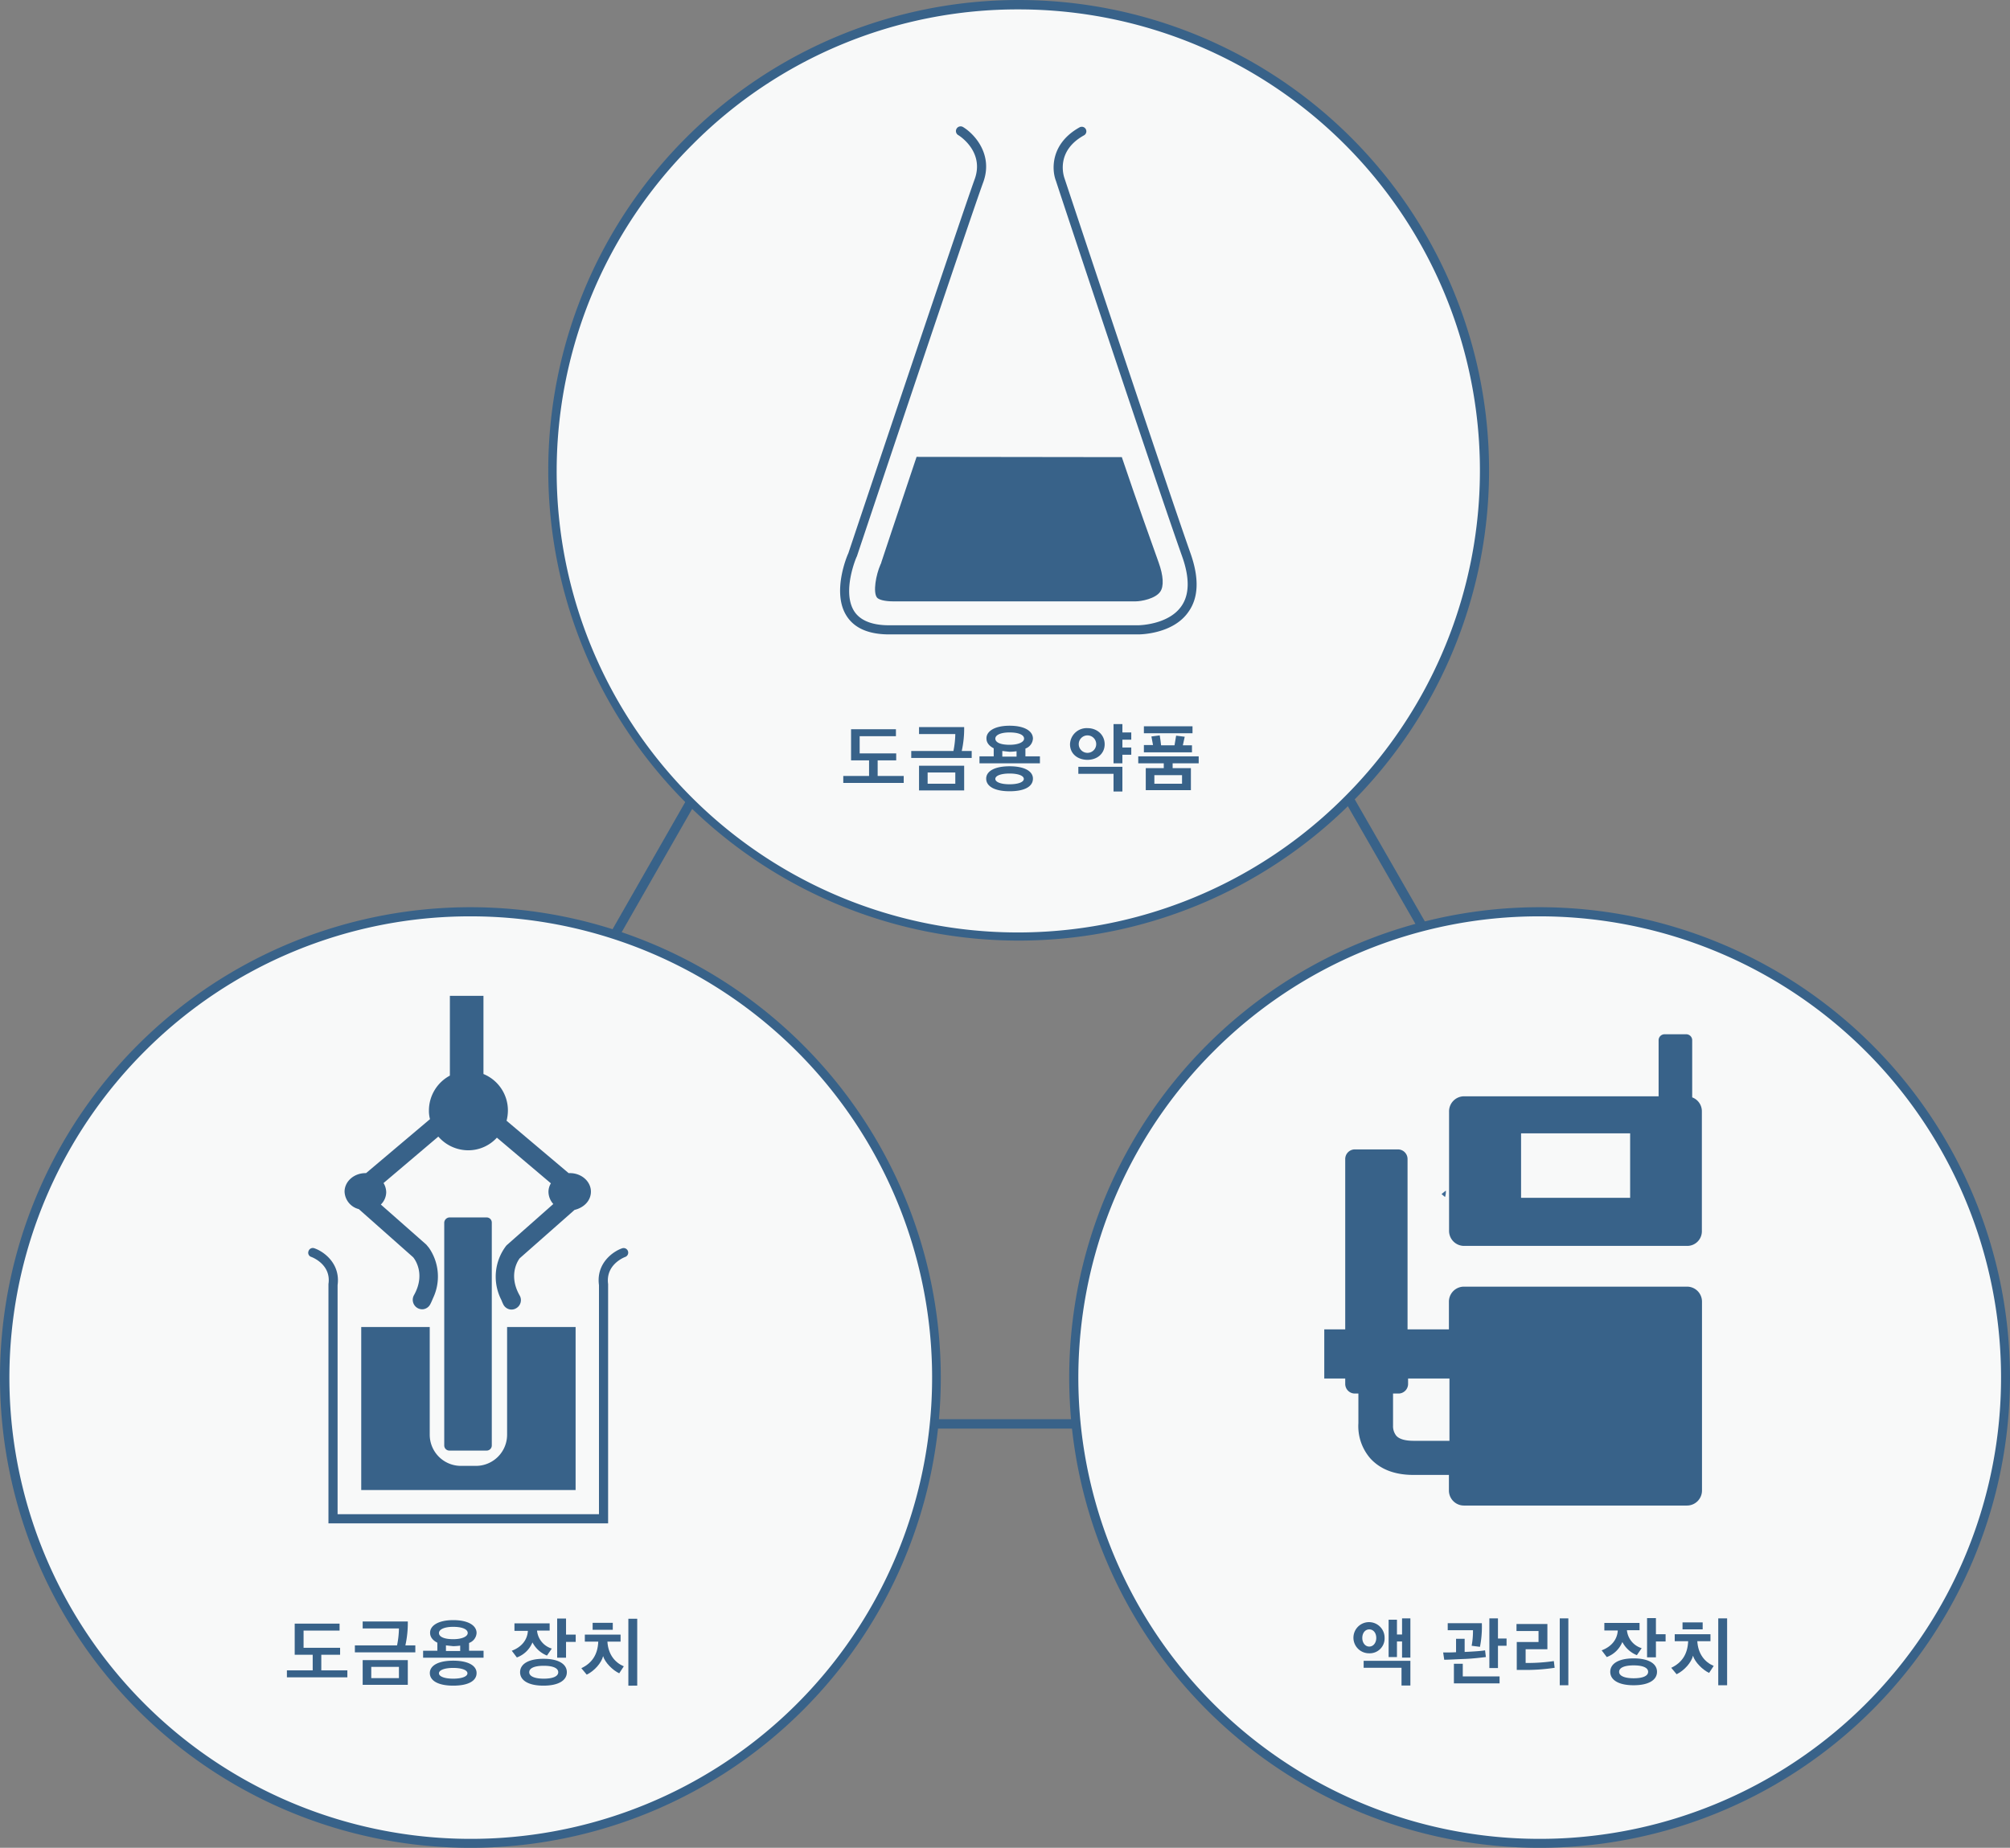 <svg id="busuness-total_ko" xmlns="http://www.w3.org/2000/svg" width="748.2" height="687.974" viewBox="0 0 748.2 687.974">
  <rect x="0" y="0" width="748.2" height="687.974" fill="#808080" stroke="none"/>
  <g id="グループ_1431" transform="translate(1 1)">
    <g id="グループ_546">
      <g id="多角形_14" transform="translate(69.998 47.197)">
        <rect id="長方形_1950" data-name="長方形 1950" width="3.5" height="54.2" transform="translate(429.752 250.282) rotate(-29.867)" fill="#386289"/>
        <rect id="長方形_1951" data-name="長方形 1951" width="56.4" height="3.5" transform="matrix(0.496, -0.868, 0.868, 0.496, 156.263, 299.086)" fill="#386289"/>
        <rect id="長方形_1952" data-name="長方形 1952" width="53" height="3.5" transform="translate(276.7 480.2)" fill="#386289"/>
      </g>
      <g id="グループ_545" transform="translate(0 195.674)">
        <g id="パス_7359">
          <ellipse id="楕円形_142" data-name="楕円形 142" cx="173.3" cy="173.4" rx="173.3" ry="173.4" transform="translate(0.8 142.8)" fill="#f8f9f9"/>
          <path id="パス_10289" data-name="パス 10289" d="M174.1,144.5A171.735,171.735,0,1,1,52.8,194.8a170.915,170.915,0,0,1,121.3-50.3m0-3.4A175.1,175.1,0,1,0,349.2,316.2,175.106,175.106,0,0,0,174.1,141.1Z" fill="#386289"/>
        </g>
        <g id="グループ_1153" transform="translate(-0.437)">
          <path id="パス_10290" data-name="パス 10290" d="M225.9,370.5H121.7V281.4c1.1-7.3-6.1-10-6.4-10.1a1.628,1.628,0,0,1-1-2.2,1.66,1.66,0,0,1,2.2-1c3.5,1.2,9.7,5.7,8.6,13.7v85.3h97.3V281.8c-1.1-8,5.1-12.5,8.6-13.7a1.709,1.709,0,0,1,1.2,3.2c-.3.1-7.4,2.8-6.4,10.1v89.1Z" fill="#386289"/>
          <path id="パス_233" d="M213.7,297.4H188.2v40.1a11.608,11.608,0,0,1-11.6,11.6H171a11.608,11.608,0,0,1-11.6-11.6V297.4H133.9v60.7h79.8Z" fill="#386289"/>
          <path id="長方形_687" d="M166.7,256.6h13.9a1.9,1.9,0,0,1,1.9,1.9v83a1.9,1.9,0,0,1-1.9,1.9H166.7a1.9,1.9,0,0,1-1.9-1.9v-83A2.043,2.043,0,0,1,166.7,256.6Z" fill="#386289"/>
          <path id="パス_10291" data-name="パス 10291" d="M219.4,247c0-3.8-3.5-6.9-7.8-6.9h-.5L188,220.6a15.827,15.827,0,0,0,.5-3.8,14.655,14.655,0,0,0-9.1-13.6V174.1H166.9v29.7a14.748,14.748,0,0,0-7.8,13,11.7,11.7,0,0,0,.4,3.2l-23.8,20.1h-.2c-4.3,0-7.8,3.1-7.8,6.9a6.981,6.981,0,0,0,5.3,6.5l20.2,17.9c.2.2,5,5.9.3,14.2a3.534,3.534,0,0,0,3,5.2h.3a3.493,3.493,0,0,0,2.7-1.7c.5-.9.8-1.7,1.2-2.6a18.751,18.751,0,0,0-1.6-18.6c-.5-.6-.9-1.1-1-1.2l-16.9-14.9a6.511,6.511,0,0,0,2-4.6,6.742,6.742,0,0,0-1-3.4l20.4-17.3a14.762,14.762,0,0,0,11.1,5.1,14.416,14.416,0,0,0,10.7-4.7l20.1,17a6.2,6.2,0,0,0-.9,3.2,6.912,6.912,0,0,0,1.8,4.5l-17.3,15.3-.2.2a18.925,18.925,0,0,0-1.8,20.3l1-11.5-1,11.5a14.164,14.164,0,0,0,.8,1.8,3.493,3.493,0,0,0,2.7,1.7h.3a3.371,3.371,0,0,0,1.7-.5,3.473,3.473,0,0,0,1.3-4.7c-4.7-8.2,0-13.9,0-13.9h0l20.4-18C217,252.9,219.4,250.2,219.4,247Z" fill="#386289"/>
        </g>
      </g>
      <g id="グループ_544" transform="translate(118.286)">
        <g id="楕円形_23">
          <ellipse id="楕円形_143" data-name="楕円形 143" cx="173.4" cy="173.3" rx="173.4" ry="173.3" transform="translate(86.374 347.317) rotate(-89.933)" fill="#f8f9f9"/>
          <path id="パス_10292" data-name="パス 10292" d="M259.9,2.5A171.686,171.686,0,0,1,381.3,295.6,171.686,171.686,0,1,1,138.5,52.8,170.5,170.5,0,0,1,259.9,2.5m0-3.5A175.1,175.1,0,1,0,435,174.1,175.106,175.106,0,0,0,259.9-1Z" fill="#386289"/>
        </g>
        <path id="パス_10293" data-name="パス 10293" d="M304.5,235.2H211.7c-7.6,0-12.9-2.3-15.8-6.8-5.6-8.6,0-22.2.6-23.4,1.2-3.7,42.8-127.7,47-139.2,3.8-10.3-5.7-16.3-6.1-16.5a1.749,1.749,0,1,1,1.8-3c4.3,2.6,11.3,10.3,7.5,20.6-4.3,11.6-46.6,137.9-47,139.2l-.1.2c-.1.1-5.6,13-.9,20.3,2.2,3.4,6.6,5.2,12.9,5.2h92.8c.1,0,11.1-.1,16-7,3.1-4.3,3.2-10.6.4-18.5-9.8-27.6-46.7-138.8-47-139.9-1.7-4.3-2-14,8.8-20a1.7,1.7,0,1,1,1.6,3c-10.8,6-7.4,15.4-7.3,15.8.4,1.2,37.3,112.4,47,139.9,3.2,9.1,3,16.4-.8,21.7C317.4,235.1,305.1,235.2,304.5,235.2ZM198.1,205.6Z" fill="#386289"/>
        <path id="パス_264" d="M221.9,169.1c-7.3,21.8-13,38.8-13.1,39.2l-.1.4-.2.4c-1.8,4.1-2.8,10.3-1.4,12.3.6.9,3,1.5,6.1,1.5h90.2c2.2,0,7.4-1,9.2-3.6,1.4-2,1.2-5.9-.6-10.9-2.9-8.2-7.6-21.1-13.7-39.2Z" fill="#386289"/>
      </g>
      <g id="グループ_543" transform="translate(230.7 195.674)">
        <g id="楕円形_24">
          <ellipse id="楕円形_144" data-name="楕円形 144" cx="173.3" cy="173.4" rx="173.3" ry="173.4" transform="translate(168.1 142.8)" fill="#f8f9f9"/>
          <path id="パス_10294" data-name="パス 10294" d="M341.4,144.5A171.735,171.735,0,1,1,220,194.8a170.915,170.915,0,0,1,121.4-50.3m0-3.4A175.1,175.1,0,1,0,516.5,316.2,175.106,175.106,0,0,0,341.4,141.1Z" fill="#386289"/>
        </g>
        <path id="パス_238" d="M377.3,247.9l-1.1-.9a8.806,8.806,0,0,0,.2,1.7Z" fill="#3f6b96"/>
        <path id="パス_244" d="M304.9,247.9l1.3,1.1a6.606,6.606,0,0,0,.3-2.4Z" fill="#3f6b96"/>
        <path id="パス_249" d="M349.6,343.5h.6v-.6Z" fill="#01458f"/>
        <path id="パス_250" d="M332.6,342.9v.6h.6Z" fill="#01458f"/>
        <path id="中マド_5" d="M396.3,267.2h-83a5.591,5.591,0,0,1-5.6-5.6V217.1a5.591,5.591,0,0,1,5.6-5.6h72.4V190.6a2.22,2.22,0,0,1,2.2-2.2H396a2.22,2.22,0,0,1,2.2,2.2v21.3a5.507,5.507,0,0,1,3.6,5.2v44.5A5.445,5.445,0,0,1,396.3,267.2Zm-61.8-41.9v24h40.6v-24Z" fill="#386289"/>
        <g id="グループ_1152" transform="translate(47.945 55.268)">
          <path id="パス_262" d="M348.3,227.1h-83a5.591,5.591,0,0,0-5.6,5.6V243H244.3V179.6a3.585,3.585,0,0,0-3.6-3.6h-16a3.585,3.585,0,0,0-3.6,3.6V243h-7.8v18.3h7.8v2a3.585,3.585,0,0,0,3.6,3.6H226v11a18.333,18.333,0,0,0,4.4,13.1c3.7,4.1,9.1,6.2,16.1,6.2h13.2V303a5.591,5.591,0,0,0,5.6,5.6h83a5.591,5.591,0,0,0,5.6-5.6V232.6A5.57,5.57,0,0,0,348.3,227.1ZM246.6,284.5c-2.2,0-5.1-.3-6.5-1.9a5.666,5.666,0,0,1-1.2-3.7v-12h2a3.585,3.585,0,0,0,3.6-3.6v-2h15.4v23.2Z" fill="#386289"/>
        </g>
      </g>
    </g>
  </g>
  <g id="グループ_1493" data-name="グループ 1493">
    <path id="パス_10295" data-name="パス 10295" d="M326.7,283.1v5.8h9.7v2.6H313.9v-2.6h9.6v-5.8h-6.7V271.5h16.7v2.6H320v6.4h13.6v2.6Z" fill="#386289"/>
    <path id="パス_10296" data-name="パス 10296" d="M358,279.6h3.7v2.6H339.2v-2.6h15.7a33.764,33.764,0,0,0,.7-6.3H342.1v-2.6h16.8A38.739,38.739,0,0,1,358,279.6Zm-15.9,14.7v-9.2h16.8v9.2Zm13.5-6.7H345.3v4.2h10.3Z" fill="#386289"/>
    <path id="パス_10297" data-name="パス 10297" d="M375.8,270.2c5.6,0,8.7,2,8.7,4.8a4.188,4.188,0,0,1-2.8,3.7v2.9h5.4v2.6H364.6v-2.6h5.3v-3c-1.8-.9-2.7-2.2-2.7-3.6C367.1,272.3,370.2,270.2,375.8,270.2Zm0,24.4c-5.5,0-8.7-1.8-8.7-4.7,0-2.8,3.2-4.6,8.7-4.6s8.7,1.8,8.7,4.6C384.5,292.9,381.3,294.6,375.8,294.6Zm0-17.3c3.3,0,5.4-1,5.4-2.3,0-1.4-2-2.3-5.4-2.3s-5.3,1-5.3,2.3C370.5,276.4,372.4,277.3,375.8,277.3Zm0,10.7c-3.2,0-5.3.8-5.3,2s2.1,2,5.3,2,5.3-.8,5.3-2S379,288,375.8,288Zm-2.7-8.4v2.1h5.3v-2a21.114,21.114,0,0,1-2.6.2Q374.3,279.75,373.1,279.6Z" fill="#386289"/>
    <path id="パス_10298" data-name="パス 10298" d="M404.8,271.1c3.6,0,6.4,2.5,6.4,6s-2.8,5.8-6.4,5.8-6.5-2.2-6.5-5.8A6.2,6.2,0,0,1,404.8,271.1Zm13,14.4v9.2h-3.3v-6.6H401.4v-2.6Zm-13-5.2a3.25,3.25,0,1,0,0-6.5,3.25,3.25,0,0,0,0,6.5Zm16.3.7h-3.3v3.2h-3.3V269.6h3.3v3.1h3.3v2.7h-3.3v2.9h3.3Z" fill="#386289"/>
    <path id="パス_10299" data-name="パス 10299" d="M426.5,294.3V286h6.7v-1.8h-9.5v-2.6h22.5v2.6h-9.7V286h6.8v8.2H426.5Zm-.7-21.3v-2.6h18.1V273Zm0,7v-2.6h3.4c-.2-1.1-.4-2.1-.6-3.2,1-.1,2.1-.3,3.1-.4.2,1.3.4,2.5.5,3.7h5l.6-3.6c1.1.1,2.1.3,3.2.4l-.7,3.2h3.4v2.6H425.8Zm14.2,8.6H429.7v3.2H440Z" fill="#386289"/>
  </g>
  <g id="グループ_1497" data-name="グループ 1497">
    <g id="グループ_1496" data-name="グループ 1496">
      <path id="パス_10306" data-name="パス 10306" d="M119.6,616.1v5.8h9.7v2.6H106.8v-2.6h9.6v-5.8h-6.7V604.5h16.7v2.6H113v6.4h13.6v2.6Z" fill="#386289"/>
      <path id="パス_10307" data-name="パス 10307" d="M150.9,612.6h3.7v2.6H132.1v-2.6h15.7a33.763,33.763,0,0,0,.7-6.3H135v-2.6h16.8A38.736,38.736,0,0,1,150.9,612.6ZM135,627.3v-9.2h16.8v9.2Zm13.5-6.7H138.2v4.2h10.3Z" fill="#386289"/>
      <path id="パス_10308" data-name="パス 10308" d="M168.7,603.2c5.6,0,8.7,2,8.7,4.8a4.188,4.188,0,0,1-2.8,3.7v2.9H180v2.6H157.5v-2.6h5.3v-3c-1.8-.9-2.7-2.2-2.7-3.6C160,605.3,163.1,603.2,168.7,603.2Zm0,24.4c-5.5,0-8.7-1.8-8.7-4.7,0-2.8,3.2-4.6,8.7-4.6s8.7,1.8,8.7,4.6C177.4,625.9,174.2,627.6,168.7,627.6Zm0-17.3c3.3,0,5.4-1,5.4-2.3,0-1.4-2-2.3-5.4-2.3s-5.3,1-5.3,2.3C163.4,609.4,165.3,610.3,168.7,610.3Zm0,10.7c-3.2,0-5.3.8-5.3,2s2.1,2,5.3,2,5.3-.8,5.3-2S171.9,621,168.7,621Zm-2.7-8.4v2.1h5.3v-2a21.12,21.12,0,0,1-2.6.2Q167.2,612.75,166,612.6Z" fill="#386289"/>
      <path id="パス_10309" data-name="パス 10309" d="M191.5,604.4h13.1v2.7h-4.7a7.793,7.793,0,0,0,5.5,6.7l-1.8,2.6a10.588,10.588,0,0,1-5.4-4.9,10,10,0,0,1-5.8,5.6l-1.9-2.5c3.5-1.3,5.8-3.9,6-7.4h-5v-2.8Zm10.8,23.2c-5.5,0-8.7-1.9-8.7-5s3.2-5,8.7-5,8.7,1.9,8.7,5S207.8,627.6,202.3,627.6Zm-5.3-5c0,1.5,2,2.4,5.4,2.4,3.5,0,5.4-.9,5.4-2.4s-1.9-2.4-5.4-2.4S197,621.1,197,622.6Zm13.7-11.3v5.9h-3.3V602.6h3.3v6h3.6v2.7h-3.6Z" fill="#386289"/>
      <path id="パス_10310" data-name="パス 10310" d="M230.5,623c-2.4-1.1-5.3-4-6-6.4-.6,2.5-3.2,5.5-6.1,6.9l-2-2.4c4-1.9,6.1-5.1,6.3-9.9h-5v-2.6H231v2.6h-4.9c.3,4.8,2.8,7.8,6.1,9.2Zm-9.9-18.8h7.5v2.6h-7.5Zm13.3,23.4V602.7h3.3v24.9Z" fill="#386289"/>
    </g>
  </g>
  <g id="グループ_1507" data-name="グループ 1507" transform="translate(-15.4 -0.15)">
    <g id="グループ_1494" data-name="グループ 1494">
      <path id="パス_10300" data-name="パス 10300" d="M500.1,615.7a5.8,5.8,0,1,1,5.7-5.8A5.532,5.532,0,0,1,500.1,615.7Zm0-8.9c-1.5,0-2.6,1.3-2.6,3.2,0,1.8,1.1,3.2,2.6,3.2s2.6-1.4,2.6-3.2C502.7,608.1,501.6,606.8,500.1,606.8Zm15.3,11.7v9.2h-3.3v-6.6H498v-2.6h17.4Zm-3.1-1.2v-6h-1.9v5.8h-3.1V603.2h3.1v5.5h1.9v-6h3.1v14.6h-3.1Z" transform="translate(25)" fill="#386289"/>
      <path id="パス_10302" data-name="パス 10302" d="M560.8,617.8c-2.9.1-6.1.3-7.8.3l-.4-2.7c1.5,0,3.2,0,4.8-.1v-5h3.2v4.9c2.2-.1,6-.3,7.6-.6l.3,2.5C566.8,617.3,563.5,617.7,560.8,617.8Zm5.5-4.5-3.1-.4a28.975,28.975,0,0,0,.5-5.8h-9.4v-2.6H567A38.578,38.578,0,0,1,566.3,613.3Zm-9.7,13.6v-7.3h3.3v4.7h13.7v2.6Zm16.4-14v8.3h-3.2V602.7H573v7.5h3.2v2.7Z" fill="#386289"/>
      <path id="パス_10303" data-name="パス 10303" d="M594.1,621.1a72,72,0,0,1-11.5.8H580V611.5h8.1v-4.1h-8.2v-2.6h11.5v9.4h-8.1v5.1a67.531,67.531,0,0,0,10.5-.7Zm5.1-18.4v24.9H596V602.7Z" fill="#386289"/>
      <path id="パス_10304" data-name="パス 10304" d="M612.6,604.4h13.1v2.7H621a7.793,7.793,0,0,0,5.5,6.7l-1.8,2.6a10.589,10.589,0,0,1-5.4-4.9,10,10,0,0,1-5.8,5.6l-1.9-2.5c3.5-1.3,5.8-3.9,6-7.4h-5Zm10.9,23.2c-5.5,0-8.7-1.9-8.7-5s3.2-5,8.7-5,8.7,1.9,8.7,5S629,627.6,623.5,627.6Zm-5.4-5c0,1.5,2,2.4,5.4,2.4,3.5,0,5.4-.9,5.4-2.4s-1.9-2.4-5.4-2.4S618.1,621.1,618.1,622.6Zm13.7-11.3v5.9h-3.3V602.6h3.3v6h3.6v2.7h-3.6Z" fill="#386289"/>
      <path id="パス_10305" data-name="パス 10305" d="M651.6,623c-2.4-1.1-5.3-4-6-6.4-.6,2.5-3.2,5.5-6.1,6.9l-2-2.4c4-1.9,6.1-5.1,6.3-9.9h-5v-2.6h13.3v2.6h-4.9c.3,4.8,2.8,7.8,6.1,9.2Zm-9.9-18.8h7.5v2.6h-7.5ZM655,627.6V602.7h3.3v24.9Z" fill="#386289"/>
    </g>
  </g>
</svg>
